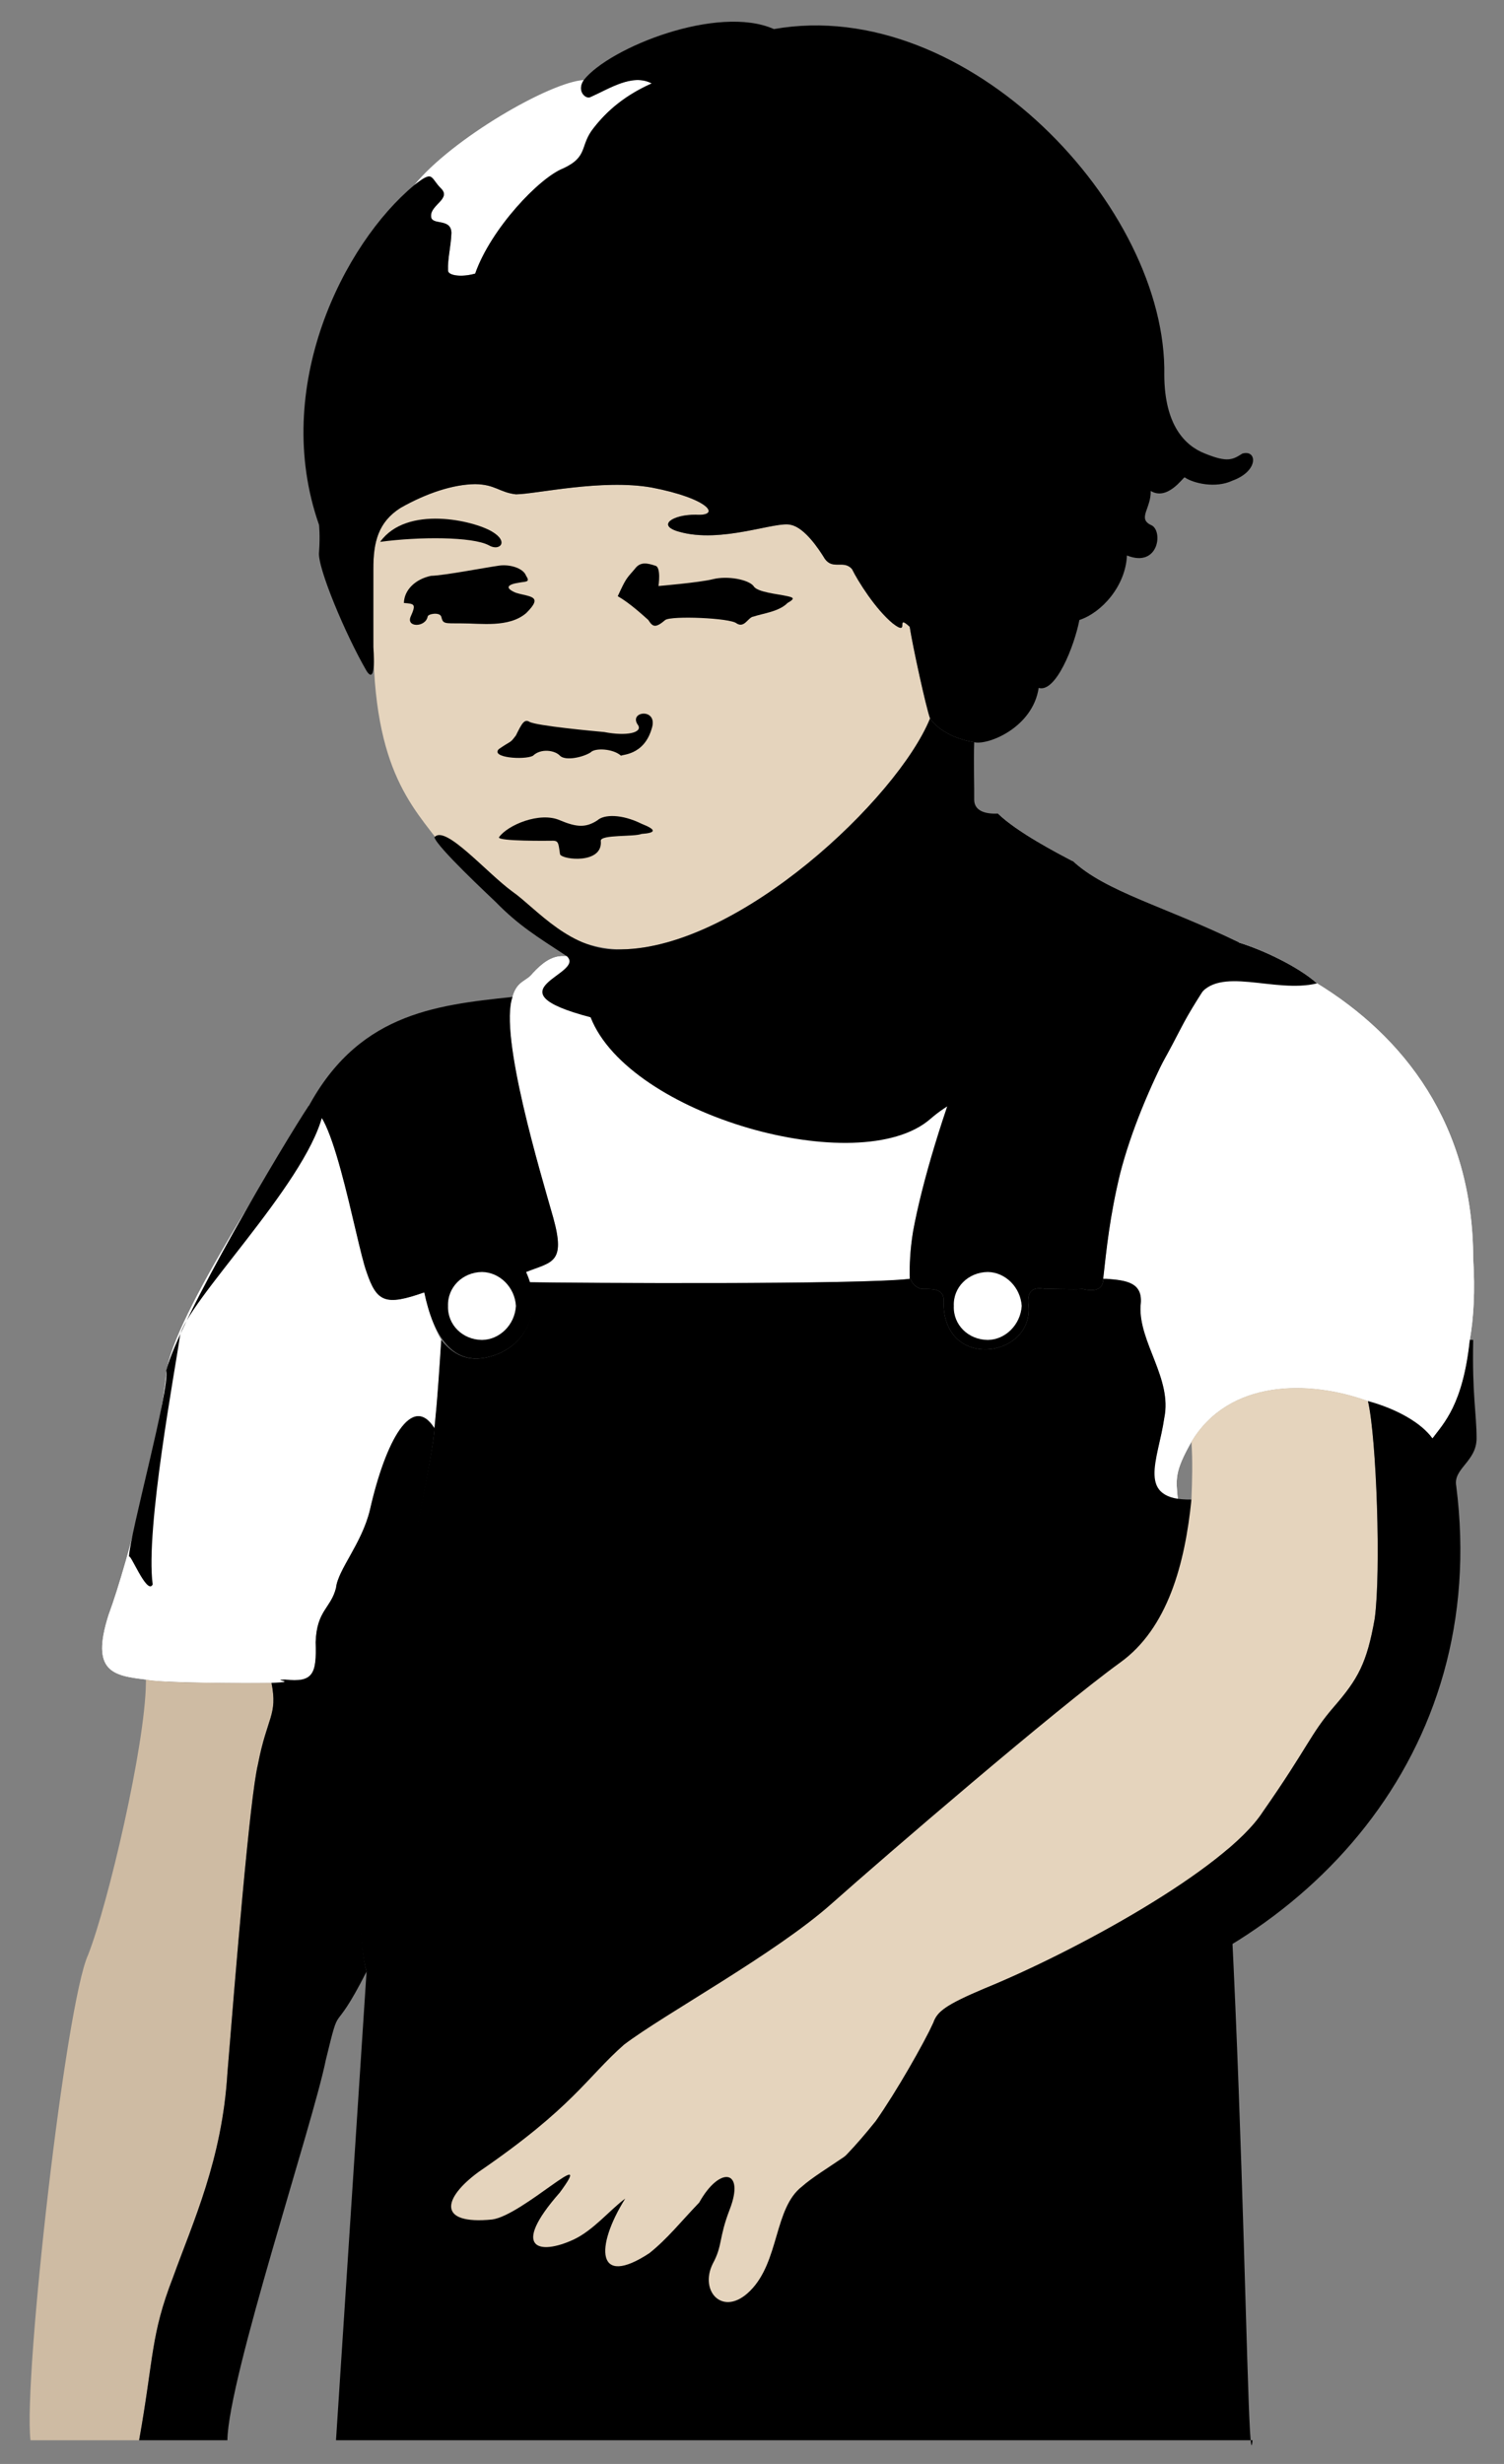 <?xml version="1.0" encoding="utf-8"?>
<!-- Generator: Adobe Illustrator 16.0.0, SVG Export Plug-In . SVG Version: 6.00 Build 0)  -->
<!DOCTYPE svg PUBLIC "-//W3C//DTD SVG 1.1//EN" "http://www.w3.org/Graphics/SVG/1.1/DTD/svg11.dtd">
<svg version="1.1" id="Layer_1" xmlns="http://www.w3.org/2000/svg" xmlns:xlink="http://www.w3.org/1999/xlink" x="0px" y="0px"
	 width="310.417px" height="508.333px" viewBox="0 0 310.417 508.333" enable-background="new 0 0 310.417 508.333"
	 xml:space="preserve">
<rect x="0" y="0" width="310.417" height="508.333" fill="#808080" stroke="none"/>
<g>
	<path fill="#FFFFFF" d="M120.494,16.506c-1.567,2.304,0.445,4.062,1.401,3.503c3.839-1.684,8.604-4.915,12.612-2.803
		c-5.468,2.451-9.117,5.551-11.911,9.108c-3.045,3.741-1.037,5.93-6.306,8.408c-4.947,1.901-14.984,12.483-18.215,21.72
		c-2.788,0.8-5.708,0.436-5.605-0.701c-0.103-2.332,0.627-5.067,0.7-7.708c-0.073-3.199-4.271-1.374-4.204-3.502
		c-0.066-2.251,4.131-3.53,2.103-5.605c-2.351-2.303-1.487-3.947-5.606-0.701C93.278,28.596,113.532,16.918,120.494,16.506
		L120.494,16.506z"/>
	<path fill="#FFFFFF" d="M91.069,276.439c-1.463-2.475-2.658-5.779-3.503-9.81c-7.97,2.805-9.794,2.075-11.911-4.205
		c-2.262-6.126-7.736-38.968-12.611-32.929c-3.281,6.503-27.602,42.129-28.727,53.947c-1.064,11.535-7.633,38.173-11.909,49.745
		c-3.752,11.782,0.992,12.513,7.706,13.313c2.061,0.661,20.027,0.783,25.924,0.698c6.121-0.246-0.49-0.607,2.803-0.698
		c5.794,0.659,6.524-1.166,6.305-7.709c0.22-6.595,3.139-6.959,4.203-11.21c0.395-3.776,5.329-9.099,7.008-16.112
		c3.24-14.303,8.713-24.155,13.312-16.817C89.813,292.789,90.178,290.599,91.069,276.439L91.069,276.439L91.069,276.439z"/>
	<path fill="#FFFFFF" d="M231.193,242.106c4.359-17.02,15.739-37.842,24.524-47.642c4.632,1.408,12.038,4.797,16.111,8.408
		c17.836,10.931,32.187,28.977,32.229,56.75c0.41,6.716,0.11,12.152-0.698,16.816c-1.42,13.437-5.439,17.238-7.709,20.318
		c-2.264-3.153-7.235-6.05-13.311-7.709c-12.207-4.427-28.709-4.495-36.435,8.407c-3.56,6.28-3.195,7.739-2.802,11.91
		c-8.057-1.98-4.043-8.185-2.803-16.813c1.68-8.157-5.254-15.546-4.903-23.12c0.696-4.887-2.905-5.288-7.007-5.605h-0.698
		C228.385,257.647,229.049,250.937,231.193,242.106"/>
	<path fill="#FFFFFF" d="M221.387,177.649c-15.418,16.865-29.358,56.855-32.932,76.368l0,0l0,0l0,0
		c-0.655,3.993-0.724,7.09-0.7,9.108v0.701c-9.997,1.229-69.472,0.864-78.471,0.702c-0.496-1.115-0.496-0.568-0.699-2.104
		c5.313-2.112,8.232-1.747,5.604-11.209c-2.481-8.784-11.239-37.611-8.407-45.541c0.945-3.4,2.896-3.146,4.204-4.904
		c1.832-1.964,3.802-3.587,6.305-3.503h0.701c4.071,4.836,9.665,10.617,15.413,13.312l0,0l0,0
		c24.738,11.899,70.896,7.039,73.567-42.738C209.87,171.64,218.262,176.019,221.387,177.649L221.387,177.649z"/>
	<path fill="#FFFFFF" d="M91.069,276.439c-1.463-2.475-2.658-5.779-3.503-9.81c-7.97,2.805-9.794,2.075-11.911-4.205
		c-2.262-6.126-7.736-38.968-12.611-32.929c-3.281,6.503-27.602,42.129-28.727,53.947c-1.064,11.535-7.633,38.173-11.909,49.745
		c-3.752,11.782,0.992,12.513,7.706,13.313c2.061,0.661,20.027,0.783,25.924,0.698c6.121-0.246-0.49-0.607,2.803-0.698
		c5.794,0.659,6.524-1.166,6.305-7.709c0.22-6.595,3.139-6.959,4.203-11.21c0.395-3.776,5.329-9.099,7.008-16.112
		c3.24-14.303,8.713-24.155,13.312-16.817C89.813,292.789,90.178,290.599,91.069,276.439L91.069,276.439L91.069,276.439z"/>
	<path fill="#FFFFFF" d="M231.193,242.106c4.359-17.02,15.739-37.842,24.524-47.642c4.632,1.408,12.038,4.797,16.111,8.408
		c17.836,10.931,32.187,28.977,32.229,56.75c0.41,6.716,0.11,12.152-0.698,16.816c-1.42,13.437-5.439,17.238-7.709,20.318
		c-2.264-3.153-7.235-6.05-13.311-7.709c-12.207-4.427-28.709-4.495-36.435,8.407c-3.56,6.28-3.195,7.739-2.802,11.91
		c-8.057-1.98-4.043-8.185-2.803-16.813c1.68-8.157-5.254-15.546-4.903-23.12c0.696-4.887-2.905-5.288-7.007-5.605h-0.698
		C228.385,257.647,229.049,250.937,231.193,242.106"/>
	<path fill="#FFFFFF" d="M221.387,177.649c-15.418,16.865-29.358,56.855-32.932,76.368l0,0l0,0l0,0
		c-0.655,3.993-0.724,7.09-0.7,9.108v0.701c-9.997,1.229-69.472,0.864-78.471,0.702c-0.496-1.115-0.496-0.568-0.699-2.104
		c5.313-2.112,8.232-1.747,5.604-11.209c-2.481-8.784-11.239-37.611-8.407-45.541c0.945-3.4,2.896-3.146,4.204-4.904
		c1.832-1.964,3.802-3.587,6.305-3.503h0.701c4.071,4.836,9.665,10.617,15.413,13.312l0,0l0,0
		c24.738,11.899,70.896,7.039,73.567-42.738C209.87,171.64,218.262,176.019,221.387,177.649L221.387,177.649z"/>
	<path d="M105.782,205.674c-16.333,1.726-32.39,3.551-42.738,23.821c4.875-6.04,10.349,26.803,12.611,32.929
		c2.116,6.28,3.941,7.01,11.911,4.205c1.883,9.009,5.897,15.212,13.312,13.311c7.181-1.748,11.56-9.046,7.708-17.516
		c5.313-2.112,8.232-1.747,5.604-11.209C111.708,242.431,102.95,213.604,105.782,205.674L105.782,205.674z"/>
	<path d="M227.693,263.827c0.692-6.18,1.356-12.89,3.5-21.72c4.359-17.02,15.739-37.842,24.524-47.642
		c-15.296-7.439-27.557-10.477-34.33-16.815c-15.418,16.865-29.358,56.855-32.932,76.368l0,0c-0.655,3.993-0.724,7.09-0.7,9.108
		c0.22,1.747,1.679,2.842,2.803,2.803c1.431,0.039,4.054-0.274,4.204,2.104c-0.601,14.925,18.508,12.216,17.516,1.4
		c-0.459-3.559,1.332-3.92,3.504-3.504c1.477-0.052,5.674,0.131,7.706,0C225.469,266.424,227.75,266.333,227.693,263.827
		L227.693,263.827z"/>
	<path d="M89.667,294.653c-0.219,9.194-20.379,89.964-14.013,112.101l-6.307,96.687h189.17
		c-1.462,15.332-1.992-144.523-12.612-193.372v-0.702c-11.588,0.209-6.845-8.185-5.604-16.813c1.68-8.157-5.254-15.546-4.903-23.12
		c0.696-4.887-2.905-5.288-7.007-5.605h-0.698c0.057,2.506-2.224,2.598-4.205,2.102c-2.032,0.131-6.229-0.052-7.706,0
		c-2.172-0.416-3.963-0.055-3.504,3.504c0.992,10.815-18.116,13.524-17.516-1.4c-0.15-2.378-2.773-2.064-4.204-2.104
		c-1.124,0.039-2.583-1.056-2.803-2.803v0.701c-9.997,1.229-69.472,0.864-78.471,0.702l0,0c2.261,7.754-1.946,13.844-8.407,15.411
		c-4.267,1.114-7.354-0.442-9.809-3.501l0,0C90.178,290.599,89.813,292.789,89.667,294.653L89.667,294.653z"/>
	<path fill="#E5D4BD" d="M92.47,176.249c-5.941-8.624-15.064-15.191-15.414-42.738c0,0-0.015-10.039,0-16.115
		c-0.015-5.602,1.033-9.697,5.604-12.612c5.328-3.023,10.802-4.847,15.415-4.903c4.145,0.056,4.989,1.702,8.407,2.101
		c4.131-0.04,17.755-3.213,28.025-1.401c11.867,2.275,14.438,5.946,9.108,5.606c-4.724-0.047-8.18,2.195-3.504,3.502
		c8.802,2.553,20.13-2.273,23.123-1.401c2.846,0.587,5.765,4.966,7.005,7.006c1.68,2.339,3.868,0.15,5.605,2.103
		c1.183,2.426,4.831,8.265,8.407,11.21c3.723,2.894,0.403-2.163,3.503,0.701c0.585,3.835,3.321,16.423,4.205,18.917
		c-6.722,16.482-39.36,47.388-63.76,47.642c-6.959-0.11-13.43-3.299-18.215-7.005C104.584,184.921,98.571,182.222,92.47,176.249
		L92.47,176.249z"/>
	<path fill="#CEBBA3" d="M28.712,503.44c3.081-17.25,2.351-21.63,7.007-33.632c4.101-11.352,10.134-24.292,11.21-42.035
		c1.649-20.404,4.651-57.04,6.306-63.756c1.912-9.925,4.101-10.106,2.802-16.817l0,0c-5.168,0.065-23.155,0.083-25.924-0.698v0.698
		c-0.146,12.915-7.808,45.573-11.911,56.051c-4.656,9.957-13.414,87.318-11.91,100.189H28.712L28.712,503.44z"/>
	<path fill="#E5D4BD" d="M282.34,289.048c-12.207-4.427-28.709-4.495-36.435,8.407l0,0c0.271,3.931,0.155,8.014,0,11.91
		c-1.333,13.245-4.889,26.57-14.713,33.632c-13.296,9.637-48.401,39.836-59.551,49.744c-11.733,10.427-34.517,22.76-42.851,29.092
		c-7.722,6.806-10.516,12.904-30.017,26.257c-7.465,5.474-8.522,10.931,2.803,9.808c6.317-0.844,21.714-16.064,13.964-5.564
		c-10.313,11.719-4.174,12.924,2.75,9.75c4.154-1.904,7.563-6.156,10.75-8.5c-6.25,10-6,18.5,5,11.25c3.75-3,6.5-6.5,10.274-10.437
		c4.248-7.617,9.476-6.813,6.306,1.399c-2.341,6.064-1.423,7.355-3.503,11.21c-2.871,5.75,2.175,11.155,7.707,5.604
		c6.079-6.059,4.895-17.063,10.716-21.527c3.839-3.441,13.297-8.2,17.75-13.75c4.305-6.127,7.314-15.664,9.37-20.072
		c0.787-2.229,2.463-3.605,10.508-7.004c18.303-7.449,49.696-24.486,57.451-36.434c9.458-13.527,9.823-16.081,14.713-21.717
		c4.935-5.7,6.787-8.962,8.407-18.218C285.041,324.17,284.127,296.802,282.34,289.048L282.34,289.048L282.34,289.048z"/>
	<path d="M187.755,129.308c-3.1-2.864,0.22,2.192-3.503-0.701c-3.576-2.945-7.225-8.784-8.407-11.21
		c-1.737-1.953-3.926,0.237-5.605-2.103c-1.24-2.04-4.159-6.418-7.005-7.006c-2.993-0.872-14.321,3.954-23.123,1.401
		c-4.676-1.307-1.22-3.55,3.504-3.502c5.33,0.339,2.758-3.331-9.108-5.606c-10.27-1.812-23.895,1.362-28.025,1.401
		c-3.418-0.399-4.262-2.045-8.407-2.101c-4.613,0.056-10.086,1.88-15.415,4.903c-4.571,2.915-5.619,7.011-5.604,12.612
		c-0.015,6.076,0,16.115,0,16.115s0.715,8.206-1.401,4.905c-4.355-7.482-10.231-21.527-9.809-24.523c0.249-3.374,0-5.605,0-5.605
		c-9.97-28.421,5.162-58.063,19.617-70.062c4.119-3.246,3.255-1.602,5.606,0.701c2.028,2.075-2.169,3.354-2.103,5.605
		c-0.066,2.128,4.131,0.303,4.204,3.502c-0.073,2.64-0.803,5.375-0.7,7.708c-0.103,1.136,2.817,1.501,5.605,0.701
		c3.231-9.236,13.268-19.818,18.215-21.72c5.27-2.478,3.261-4.667,6.306-8.408c2.793-3.558,6.443-6.658,11.911-9.108
		c-4.008-2.112-8.772,1.119-12.612,2.803c-0.957,0.559-2.968-1.199-1.401-3.503c5.311-6.722,27.705-15.644,39.238-10.509
		c39.957-7.04,81.257,36.839,80.569,71.463c0.075,10.276,4.276,14.513,8.407,16.115c4.705,1.91,5.713,1.25,7.709,0
		c3.065-0.889,3.443,3.623-2.104,5.605c-3.381,1.592-7.954,0.572-9.807-0.7c-0.322-0.031-3.516,4.893-7.009,2.802
		c0.104,3.58-2.741,5.646,0,7.006c2.658,0.952,1.746,8.98-4.903,6.306c-0.284,6.323-5.211,11.797-9.81,13.312
		c-1.057,5.418-4.889,15.09-8.406,14.012c-1.227,8.192-10.448,11.874-13.311,11.21c-4.883-0.829-7.803-3.018-9.108-4.904
		C191.077,145.731,188.34,133.143,187.755,129.308L187.755,129.308z"/>
	<path d="M78.457,111.792c5.519-7.66,19.385-4.375,23.121-2.102c3.562,2.105,1.504,4.125-0.7,2.802
		C97.477,110.7,86.529,110.7,78.457,111.792L78.457,111.792z"/>
	<path fill="#FFFFFF" d="M99.476,276.439c3.672-0.037,6.792-3.155,7.006-7.007c-0.213-3.843-3.334-6.962-7.006-7.008
		c-4.022,0.046-7.143,3.165-7.006,7.008C92.333,273.284,95.454,276.402,99.476,276.439L99.476,276.439z"/>
	<path fill="#FFFFFF" d="M99.476,269.432"/>
	<path fill="#FFFFFF" d="M203.872,276.439c3.644-0.037,6.761-3.155,7.004-7.007c-0.243-3.843-3.36-6.962-7.004-7.008
		c-4.055,0.046-7.174,3.165-7.009,7.008C196.698,273.284,199.817,276.402,203.872,276.439L203.872,276.439z"/>
	<path fill="#FFFFFF" d="M203.872,269.432"/>
	<path d="M124.699,151.026c4.658,0.908,7.932,0.123,7.006-1.401c-2.181-2.919,4.268-3.71,2.802,0.7
		c-1.638,5.679-6.429,5.299-6.307,5.606c-1.649-1.506-5.432-1.679-6.305-0.701c-1.62,1.017-5.137,1.785-6.305,0.701
		c-1.03-1.156-3.979-1.602-5.604,0c-1.825,0.905-8.861,0.382-7.008-1.403c2.707-1.864,2.208-1.084,3.504-2.802
		c1.246-2.536,1.757-3.441,2.802-2.802C110.793,149.745,122.5,150.829,124.699,151.026L124.699,151.026z"/>
	<path d="M102.978,172.746c1.744-2.519,8.449-5.368,12.612-3.504c3.427,1.438,5.33,1.554,7.708,0
		c1.362-1.251,4.995-1.327,9.107,0.702c3.17,1.259,3.022,1.88,0,2.101c-1.502,0.625-8.418,0.103-8.407,1.401
		c0.508,4.876-7.928,3.957-8.407,2.803c-0.328-2.031-0.233-2.785-1.401-2.803C113.167,173.464,102.836,173.583,102.978,172.746
		L102.978,172.746z"/>
	<path d="M127.501,123.001c1.722-3.725,1.722-3.544,3.502-5.605c1.139-1.588,2.599-1.223,4.204-0.701
		c1.314,0.208,0.702,4.205,0.702,4.205s8.457-0.713,11.209-1.403c3.086-0.77,7.365,0.086,8.407,1.403
		c0.702,1.295,4.941,1.629,7.01,2.101c1.356,0.289,1.522,0.532,0,1.401c-1.748,1.807-5.214,2.172-7.01,2.802
		c-1.123,0.1-1.853,2.47-3.502,1.401c-1.27-1.121-13.42-1.617-14.713-0.7c-2.067,1.769-2.613,1.404-3.504,0
		C132.738,126.964,129.953,124.386,127.501,123.001L127.501,123.001z"/>
	<path d="M83.362,124.403c0.064-2.756,2.438-4.945,5.604-5.605c2.671-0.07,11.245-1.711,14.012-2.103
		c2.343-0.337,5.081,0.573,5.607,2.103c0.933,1.39-0.095,1.136-1.401,1.401c-2.409,0.354-3.139,1.083-0.702,2.101
		c2.888,0.887,5.794,0.558,2.103,4.205c-3.591,3.056-9.401,2.076-13.313,2.102c-3.635-0.026-3.818,0.158-4.204-1.401
		c-0.339-0.974-2.744-0.569-2.802,0c-0.462,2.289-4.496,2.261-3.504,0C85.896,124.649,85.616,124.566,83.362,124.403L83.362,124.403
		z"/>
	<path d="M89.667,172.746c0.511,1.995,11.27,12.012,12.611,13.312c4.832,4.935,8.585,7.184,14.713,11.209
		c4.071,3.742-16.609,6.967,4.904,12.61c7.926,20.302,55.492,33.574,70.065,21.02c16.15-14.06,31.41,1.682,38.534-0.701
		c6.743-2.726,12.713-18.107,16.814-24.521c4.16-6.667,15.717-0.629,24.52-2.802c-4.073-3.611-11.479-7-16.111-8.408
		c-15.296-7.439-27.557-10.477-34.33-16.815c-3.125-1.631-11.518-6.01-15.415-9.809c-2.671,0.149-4.861-0.581-4.903-2.803
		c0.042-2.156-0.14-7.811,0-11.91c-4.883-0.829-7.803-3.018-9.108-4.904c-6.722,16.482-39.36,47.388-63.76,47.642
		c-10.29,0.587-17.588-8.535-22.418-11.91C100.396,180.033,91.82,169.997,89.667,172.746L89.667,172.746z"/>
	<path d="M160.432,464.906c2.649-5.83,5.158-12.481,9.106-15.415c3.839-3.441,6.759-6.36,11.212-11.91
		c4.305-6.127,9.855-15.911,11.911-20.319c0.787-2.229,2.463-3.605,10.508-7.004c18.303-7.449,49.696-24.486,57.451-36.434
		c9.458-13.527,9.823-16.081,14.713-21.717c4.935-5.7,6.787-8.962,8.407-18.218c1.3-9.719,0.387-37.087-1.4-44.841l0,0
		c6.075,1.659,11.047,4.556,13.311,7.709c2.27-3.08,6.289-6.882,7.709-20.318h0.698c-0.225,11.606,0.687,14.89,0.702,20.318
		c-0.016,4.789-4.879,6.209-4.203,9.806c7.106,55.559-31.086,95.715-77.771,107.897c-10.728,3.126-23.133,12.614-26.623,18.917
		C192.354,440.21,168.269,458.274,160.432,464.906L160.432,464.906L160.432,464.906z"/>
	<path d="M75.655,406.753c-7.371,14.482-5.182,4.995-8.407,18.217c-2.613,13.052-20.128,65.599-20.318,78.47H28.712
		c3.081-17.25,2.351-21.63,7.007-33.632c4.101-11.352,10.134-24.292,11.21-42.035c1.649-20.404,4.651-57.04,6.306-63.756
		c1.912-9.925,4.101-10.106,2.802-16.817l0,0c6.121-0.246-0.49-0.607,2.803-0.698c5.794,0.659,6.524-1.166,6.305-7.709
		c0.22-6.595,3.139-6.959,4.203-11.21c0.395-3.776,5.329-9.099,7.008-16.112c3.24-14.303,8.713-24.155,13.312-16.817
		C89.449,304.212,69.719,384.896,75.655,406.753L75.655,406.753z"/>
	<path d="M31.515,326.882c-1.182,2.397-4.831-7.09-4.904-5.605c0.073-4.404,8.466-34.691,7.706-38.534
		c2.584-10.389,24.479-47.244,29.426-54.648c1.986,0.835,2.351,1.2,2.803,2.101c-3.736,14.425-28.185,38.509-29.425,45.542
		C36.172,282.572,29.968,315.414,31.515,326.882L31.515,326.882z"/>
</g>
</svg>
